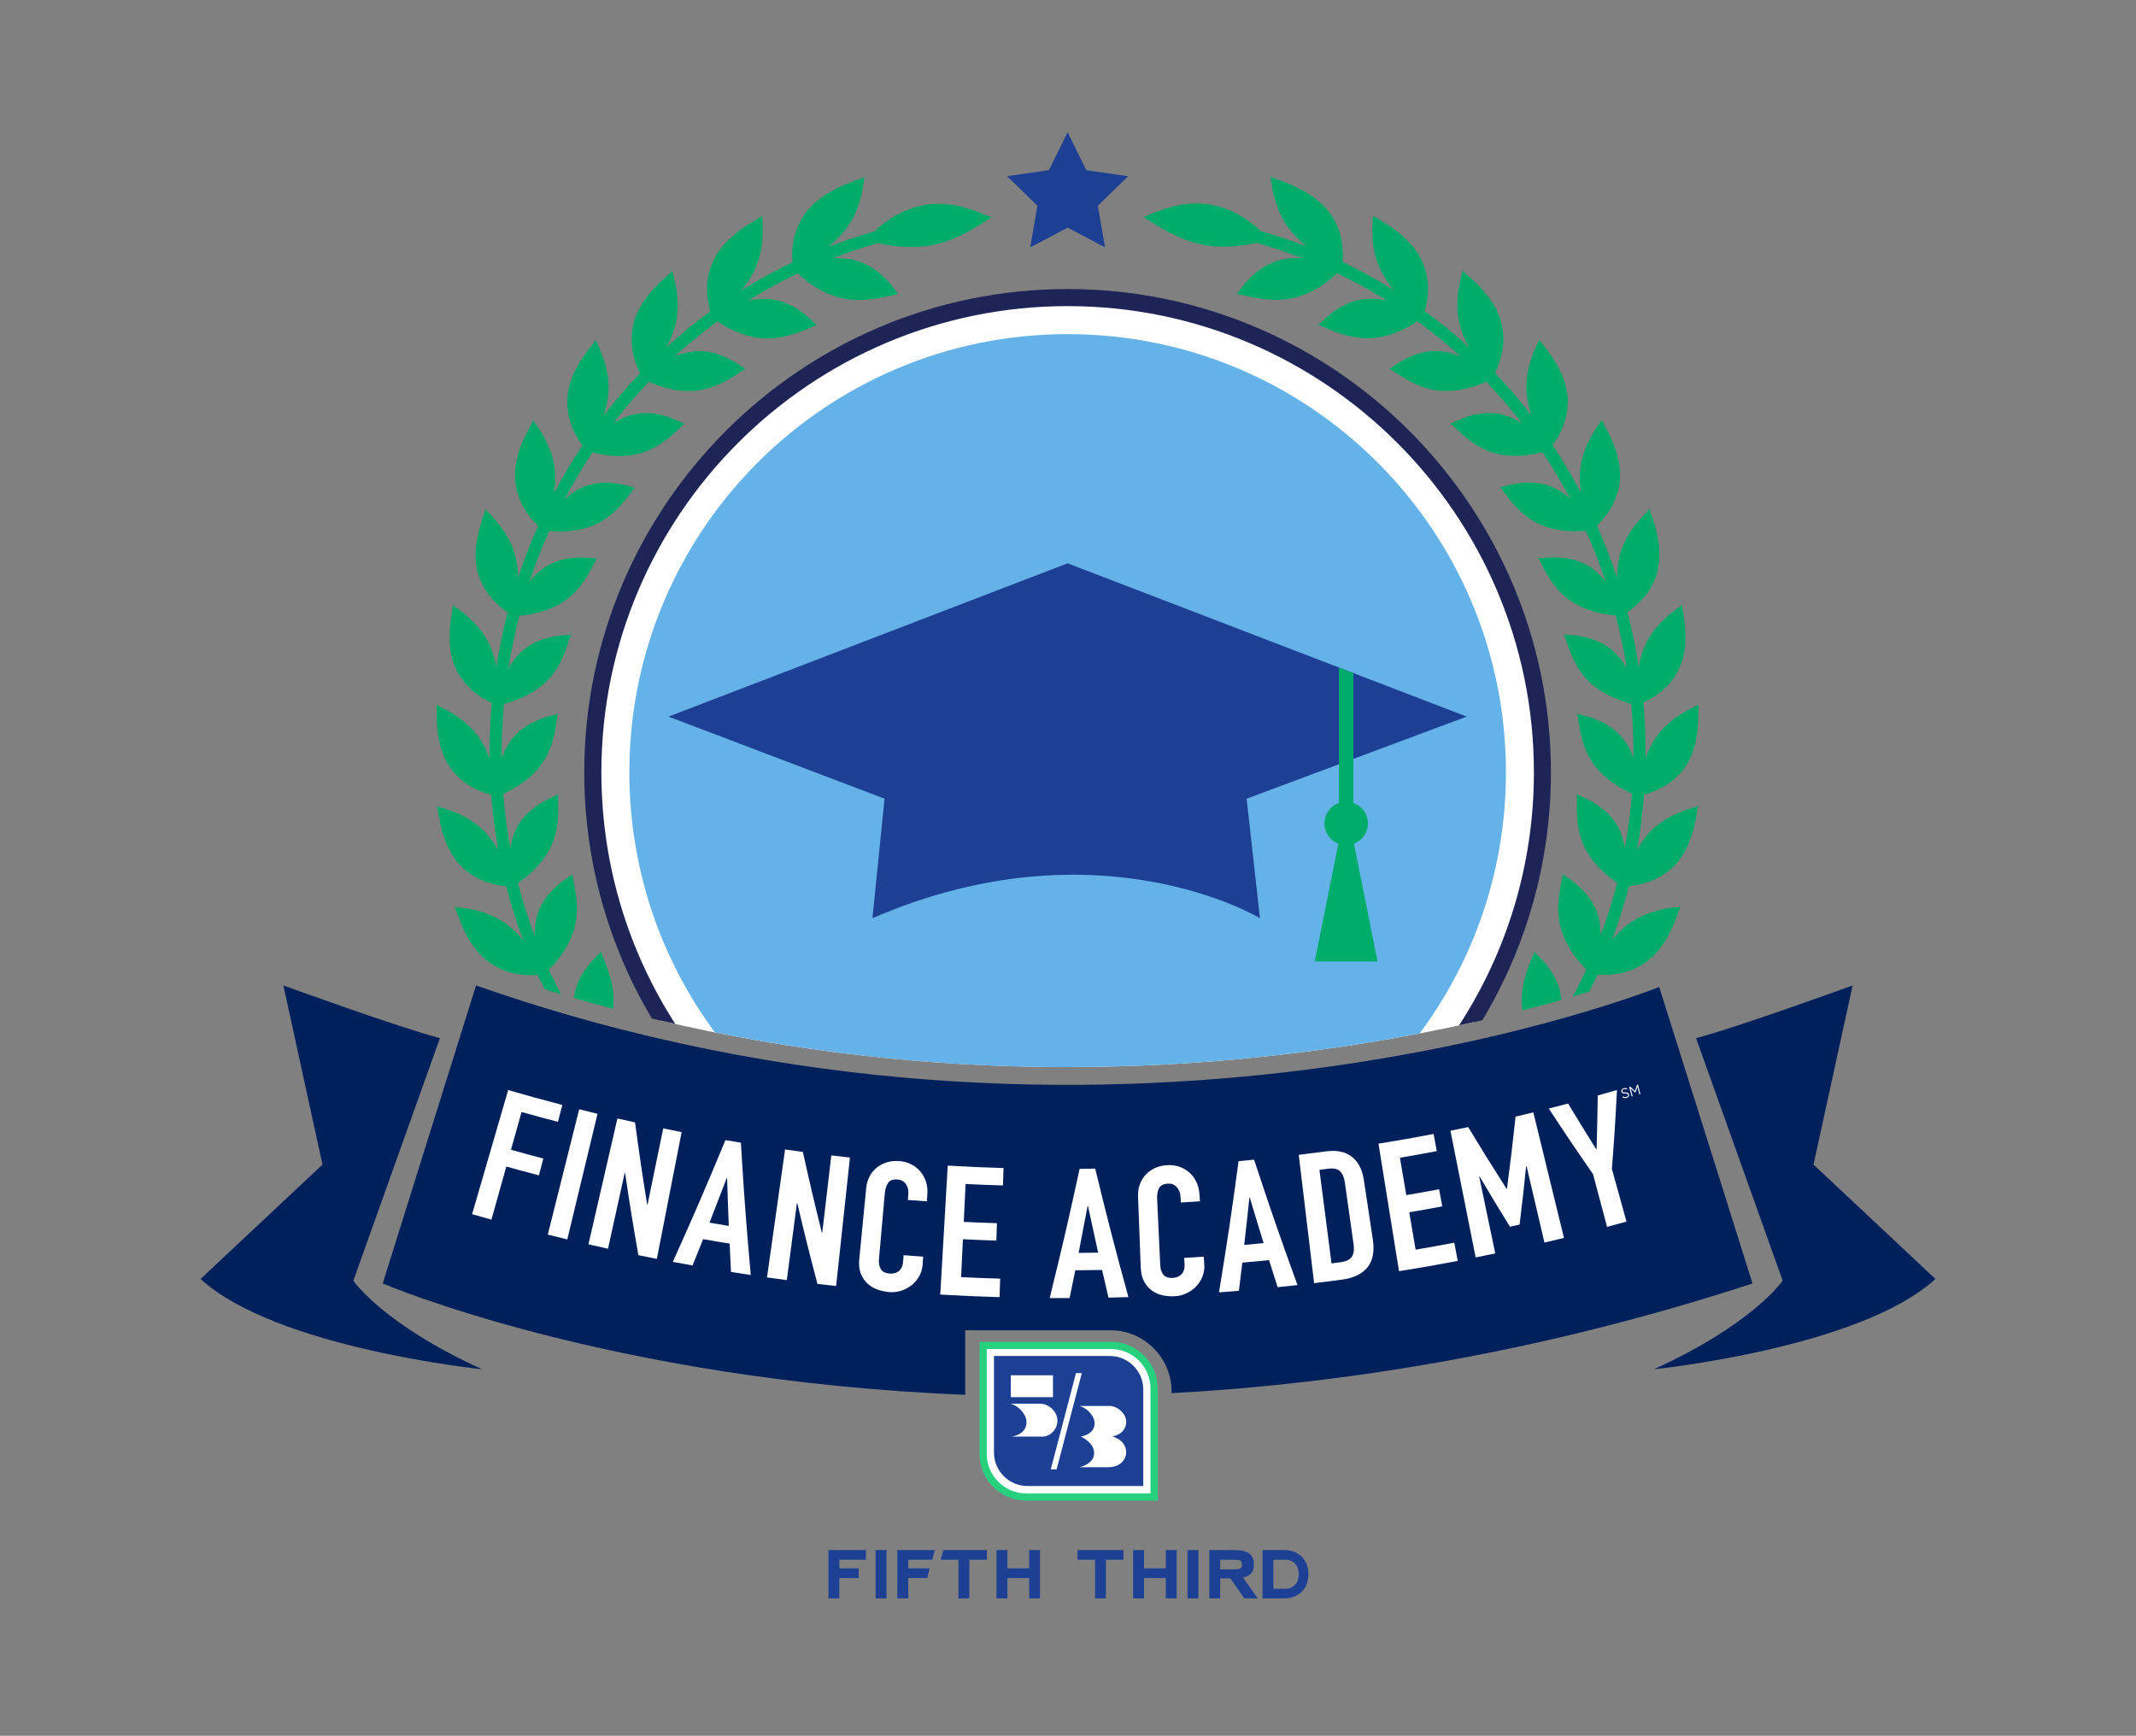 <?xml version="1.0" encoding="UTF-8"?>
<svg width="1970px" height="1601px" viewBox="0 0 1970 1601" version="1.1" xmlns="http://www.w3.org/2000/svg" xmlns:xlink="http://www.w3.org/1999/xlink">
    <rect x="0" y="0" width="1970" height="1601" fill="#808080" stroke="none"/>
    <title>Logo-Finance-Academy-full</title>
    <g id="Logo-Finance-Academy-full" stroke="none" stroke-width="1" fill="none" fill-rule="evenodd">
        <g id="Utility/Community/Finance-Academy/main-logo" transform="translate(185, 122)">
            <path d="M799.523,862.222 C950.244,862.222 1079.805,842.016 1174.201,820.813 C1215.913,753.561 1239.978,674.255 1239.978,589.312 C1239.978,346.32 1042.992,149.333 800,149.333 C557.008,149.333 360.022,346.32 360.022,589.312 C360.022,673.734 383.827,752.607 425.062,819.599 C546.515,847.913 671.87,862.222 799.566,862.222 L799.523,862.222 Z" id="Path" fill="#FFFFFF" fill-rule="nonzero"></path>
            <path d="M799.523,862.222 C925.225,862.222 1036.184,848.173 1124.336,831.22 C1174.287,763.967 1203.902,680.629 1203.902,590.396 C1203.902,367.133 1022.916,186.19 799.696,186.19 C576.477,186.19 395.447,367.176 395.447,590.396 C395.447,680.195 424.759,763.144 474.32,830.222 C580.336,851.469 689.084,862.266 799.566,862.266 L799.523,862.222 Z" id="Path" fill="#65B2E8" fill-rule="nonzero"></path>
            <path d="M437.767,822.417 C394.667,755.425 369.648,675.772 369.648,590.352 C369.648,353.257 562.558,160.347 799.696,160.347 C1036.835,160.347 1229.702,353.257 1229.702,590.352 C1229.702,676.336 1204.336,756.509 1160.672,823.762 C1168.043,822.157 1175.198,820.553 1182.179,818.992 C1222.287,752.087 1245.398,673.864 1245.398,590.352 C1245.398,344.585 1045.463,144.607 799.653,144.607 C553.843,144.607 353.864,344.542 353.864,590.352 C353.864,673.257 376.629,750.916 416.217,817.474 C423.371,819.165 430.569,820.813 437.724,822.417 L437.767,822.417 Z" id="Path" fill="#1F2456"></path>
            <g id="Group" transform="translate(431.523, 397.572)" fill-rule="nonzero">
                <path d="M0.043,141.398 L368.13,6.16188822e-14 L736.217,141.398 L533.247,217.106 L545.518,327.328 C545.518,327.328 396.314,237.138 188.141,327.328 L199.285,217.106 L0,141.398 L0.043,141.398 Z" id="Path" fill="#1D4094"></path>
                <polygon id="Path" fill="#00AC69" points="618.32 96.087 618.32 284.921 631.675 284.921 631.675 101.247"></polygon>
                <polygon id="Path" fill="#00AC69" points="618.32 256 596.033 367.22 653.962 367.22 631.675 256"></polygon>
                <path d="M645.03,239.913 C645.03,250.97 636.054,259.946 624.997,259.946 C613.94,259.946 604.965,250.97 604.965,239.913 C604.965,228.856 613.94,219.881 624.997,219.881 C636.054,219.881 645.03,228.813 645.03,239.913 Z" id="Path" fill="#00AC69"></path>
            </g>
            <g id="Group" transform="translate(215.167, 0)" fill-rule="nonzero">
                <polygon id="Path" fill="#1D4094" points="584.486 0 601.743 34.949 640.291 40.542 612.367 67.729 618.957 106.146 584.486 87.978 550.014 106.146 556.605 67.729 528.681 40.542 567.228 34.949"></polygon>
                <g transform="translate(0, 38.757)" fill="#00AC69" id="Path">
                    <path d="M429.039,111.14 C429.039,111.14 428.779,110.836 428.475,110.836 C428.865,111.356 429.039,111.443 429.039,111.14 Z"></path>
                    <path d="M220.171,88.462 C219.955,88.245 219.868,88.506 220.041,89.156 C220.258,88.852 220.302,88.592 220.171,88.462 Z"></path>
                    <path d="M149.451,152.029 C149.19,151.855 149.19,152.115 149.451,152.722 C149.624,152.419 149.667,152.115 149.451,152.029 Z"></path>
                    <path d="M397.732,1.915 C397.602,1.655 397.429,1.915 397.342,2.522 C397.689,2.305 397.819,2.088 397.732,1.915 Z"></path>
                    <path d="M514.676,39.595 C515.109,39.595 515.413,39.595 515.499,39.378 C515.629,39.075 515.369,39.205 514.676,39.595 Z"></path>
                    <path d="M303.12,37.687 C302.903,37.427 302.816,37.687 302.86,38.337 C303.12,38.077 303.293,37.861 303.12,37.687 Z"></path>
                    <path d="M154.394,717.015 C151.445,720.18 131.846,735.79 129.245,759.768 C141.212,763.237 153.223,766.533 165.277,769.741 C165.407,768.701 165.581,767.66 165.667,766.576 C167.315,742.381 154.437,720.961 154.394,717.058 L154.394,717.015 Z"></path>
                    <path d="M2.025,488.852 C1.722,488.939 1.895,489.113 2.459,489.416 C2.372,489.069 2.199,488.852 2.025,488.852 Z"></path>
                    <path d="M47.554,309.08 C47.554,308.69 47.554,308.43 47.337,308.386 C47.033,308.386 47.12,308.603 47.554,309.08 Z"></path>
                    <path d="M17.288,396.711 C16.984,396.711 17.115,396.928 17.592,397.362 C17.592,396.972 17.461,396.711 17.288,396.711 Z"></path>
                    <path d="M91.608,226.088 C91.304,226.001 91.391,226.262 91.694,226.825 C91.825,226.478 91.825,226.218 91.608,226.088 Z"></path>
                    <path d="M154.61,716.451 C154.61,716.451 154.35,716.711 154.35,717.015 C154.784,716.538 154.871,716.365 154.61,716.451 Z"></path>
                    <path d="M18.589,675.302 C18.329,675.476 18.545,675.562 19.196,675.693 C18.979,675.389 18.806,675.216 18.589,675.302 Z"></path>
                    <path d="M128.377,645.167 C128.377,645.167 128.074,645.384 128.031,645.687 C128.551,645.34 128.681,645.123 128.377,645.167 Z"></path>
                    <path d="M115.413,571.497 C115.413,571.497 115.066,571.671 114.979,571.974 C115.543,571.671 115.716,571.541 115.413,571.497 Z"></path>
                    <path d="M2.285,582.468 C1.982,582.598 2.155,582.728 2.806,582.988 C2.676,582.598 2.502,582.381 2.285,582.468 Z"></path>
                    <path d="M115.239,497.308 C115.239,497.308 114.849,497.394 114.719,497.655 C115.326,497.481 115.499,497.351 115.239,497.308 Z"></path>
                    <path d="M14.773,546.825 C26.437,563.823 43.955,570.11 52.757,572.365 C54.101,589.449 56.269,606.446 59.348,623.4 C56.226,617.893 52.453,612.3 47.77,607.226 C31.38,589.449 7.098,584.375 2.762,582.988 C4.453,586.76 5.841,618.543 24.703,637.795 C39.185,652.668 57.57,655.964 66.676,656.744 C70.968,673.481 76.171,690.088 82.329,706.435 C78.253,701.449 73.483,696.549 67.976,692.3 C48.594,677.34 23.749,676.473 19.196,675.779 C21.537,679.291 28.518,710.641 50.719,726.684 C67.76,739.042 86.578,739.259 95.727,738.435 C97.808,742.901 99.933,747.324 102.144,751.747 C107.174,753.308 112.204,754.825 117.234,756.3 C113.288,748.842 109.559,741.297 106.003,733.665 C112.638,727.205 124.648,713.373 129.635,695.422 C135.879,672.354 127.25,649.503 127.944,645.73 C124.432,648.332 102.405,660.213 95.38,682.977 C93.429,689.394 92.778,696.029 92.909,702.359 C86.881,686.359 81.808,670.142 77.602,653.752 C85.321,648.636 99.629,637.275 107.738,620.625 C118.058,599.335 113.592,575.617 114.892,572.018 C110.99,573.926 87.272,581.817 76.345,602.804 C73.266,608.701 71.402,615.075 70.448,621.275 C67.413,604.755 65.288,588.104 63.987,571.411 C72.442,567.725 88.529,559.01 99.369,544.137 C113.201,525.058 112.724,501.037 114.676,497.698 C110.47,498.912 85.841,502.684 71.532,521.373 C67.499,526.663 64.594,532.56 62.556,538.457 C62.426,521.763 63.12,505.069 64.638,488.506 C73.613,486.294 90.827,480.484 104.009,467.736 C120.789,451.302 124.258,427.541 126.686,424.636 C122.394,425.156 97.505,424.636 80.334,440.636 C75.521,445.145 71.662,450.435 68.713,455.898 C71.315,439.465 74.741,423.205 78.947,407.118 C88.096,406.424 106.047,403.649 121.05,393.243 C140.258,379.888 147.586,356.993 150.491,354.522 C146.155,354.262 121.7,349.579 102.231,362.5 C96.724,366.142 92.085,370.739 88.269,375.595 C93.516,359.812 99.586,344.332 106.35,329.113 C115.456,330.023 133.624,330.283 150.101,322.522 C171.218,312.506 182.231,291.129 185.526,289.134 C181.321,288.137 158.036,279.378 136.659,288.874 C130.676,291.562 125.299,295.335 120.789,299.497 C128.551,284.755 137.093,270.403 146.329,256.484 C155.174,258.955 172.995,262.251 190.6,257.351 C213.104,251.02 227.76,231.682 231.358,230.251 C227.326,228.603 205.819,215.985 183.055,221.752 C176.638,223.443 170.741,226.218 165.537,229.6 C175.727,216.332 186.654,203.541 198.231,191.356 C206.556,195.259 223.64,201.546 241.982,199.638 C265.396,197.21 283.564,180.516 287.423,179.736 C283.694,177.438 264.529,161.351 240.854,163.216 C234.22,163.736 227.803,165.557 222.036,168.029 C234.567,156.581 247.749,145.785 261.581,135.682 C269.169,140.972 284.995,150.077 303.77,151.335 C327.662,152.852 349.212,139.497 353.245,139.367 C349.993,136.462 333.732,117.297 309.581,115.085 C302.816,114.478 296.009,115.172 289.765,116.603 C304.464,107.454 319.814,98.999 335.77,91.411 C342.405,97.915 356.627,109.622 375.402,114.088 C399.337,119.725 424.096,110.316 428.302,110.879 C425.57,107.454 412.779,85.687 388.583,79.356 C381.732,77.579 374.708,77.102 368.074,77.449 C381.602,72.245 395.434,67.562 409.7,63.487 C421.06,66.001 439.532,69.037 459.087,65.481 C485.624,60.495 509.342,42.457 514.502,39.682 C509.993,39.118 483.109,22.771 451.976,28.451 C430.643,32.354 414.73,44.451 406.535,52.603 C391.922,56.766 377.743,61.579 363.911,66.912 C369.158,62.619 374.318,57.763 378.871,52.039 C394.914,32.137 396.345,7.161 397.169,2.565 C393.18,4.993 359.272,13.015 342.751,35.736 C329.873,53.167 329.917,72.029 330.827,81.134 C314.48,88.896 298.784,97.524 283.738,106.934 C287.9,101.861 291.89,96.18 295.098,89.893 C306.415,67.693 302.816,43.02 302.686,38.337 C299.478,41.416 269.039,54.901 257.592,79.964 C248.703,99.216 252.345,117.6 254.903,126.403 C240.724,136.766 227.239,147.823 214.448,159.53 C217.526,153.893 220.345,147.649 222.253,140.928 C228.974,117.297 220.865,93.709 219.868,89.156 C217.396,92.668 190.686,110.966 184.182,137.416 C179.066,157.752 185.96,175.226 190.079,183.422 C178.199,195.909 167.012,209.004 156.562,222.576 C158.556,216.549 160.204,210.001 160.854,203.064 C163.239,178.782 151.012,157.058 149.234,152.766 C147.499,156.625 124.822,178.999 123.131,205.969 C121.7,226.739 131.456,242.739 136.963,250.066 C127.467,264.289 118.751,278.988 110.816,294.077 C111.77,287.833 112.247,281.069 111.684,274.218 C109.863,250.023 94.079,230.728 91.564,226.825 C90.567,230.858 72.182,256.571 75.044,283.367 C77.169,303.964 89.44,318.012 96.074,324.3 C89.136,339.866 82.936,355.736 77.602,371.866 C77.516,365.579 76.865,358.901 75.174,352.224 C69.364,328.766 50.545,312.462 47.467,309.08 C47.163,313.199 33.288,341.557 40.529,367.4 C46.036,387.302 60.475,399.053 68.02,404.126 C63.684,420.603 60.215,437.253 57.57,454.077 C56.442,447.877 54.708,441.416 51.933,435.129 C42.35,413.058 21.147,400.18 17.548,397.405 C17.938,401.524 8.833,431.747 20.193,455.985 C28.865,474.674 45.039,483.823 53.364,487.508 C51.803,504.506 51.109,521.59 51.283,538.674 C49.158,532.733 46.383,526.619 42.61,520.896 C29.472,500.69 6.448,491.627 2.415,489.459 C3.413,493.492 -0.577,524.842 14.73,546.869 L14.773,546.825 Z"></path>
                    <path d="M127.337,424.245 C127.337,424.245 126.947,424.289 126.773,424.549 C127.423,424.506 127.597,424.375 127.337,424.245 Z"></path>
                    <path d="M288.204,179.736 C288.204,179.736 287.9,179.519 287.597,179.606 C288.117,179.953 288.334,180.039 288.204,179.736 Z"></path>
                    <path d="M232.096,230.164 C232.096,230.164 231.749,230.034 231.489,230.164 C232.052,230.381 232.269,230.424 232.096,230.164 Z"></path>
                    <path d="M353.982,139.497 C353.982,139.497 353.722,139.237 353.418,139.281 C353.895,139.714 354.068,139.801 353.982,139.497 Z"></path>
                    <path d="M151.185,354.175 C151.185,354.175 150.795,354.175 150.621,354.392 C151.228,354.392 151.445,354.392 151.185,354.175 Z"></path>
                    <path d="M186.264,288.874 C186.264,288.874 185.873,288.831 185.657,289.004 C186.264,289.134 186.48,289.091 186.264,288.874 Z"></path>
                </g>
                <g transform="translate(651.7, 38.754)" fill="#00AC69" id="Path">
                    <path d="M469.935,308.39 C469.718,308.433 469.675,308.693 469.718,309.083 C470.152,308.607 470.238,308.39 469.935,308.39 Z"></path>
                    <path d="M514.986,582.471 C514.986,582.471 514.596,582.601 514.509,582.991 C515.116,582.775 515.333,582.601 514.986,582.471 Z"></path>
                    <path d="M425.664,226.092 C425.664,226.092 425.49,226.438 425.577,226.829 C425.881,226.265 425.967,226.005 425.664,226.092 Z"></path>
                    <path d="M499.984,396.715 C499.984,396.715 499.723,396.975 499.68,397.365 C500.2,396.932 500.331,396.715 499.984,396.715 Z"></path>
                    <path d="M515.247,488.856 C515.247,488.856 514.9,489.073 514.813,489.42 C515.377,489.116 515.55,488.943 515.247,488.856 Z"></path>
                    <path d="M367.821,152.032 C367.821,152.032 367.691,152.379 367.821,152.726 C368.081,152.162 368.081,151.859 367.821,152.032 Z"></path>
                    <path d="M388.027,759.815 C385.469,735.837 365.826,720.227 362.878,717.018 C362.835,720.921 349.957,742.341 351.604,766.536 C351.734,768.14 351.951,769.745 352.168,771.306 C365.089,768.01 377.1,764.758 388.114,761.636 C388.114,761.029 388.114,760.422 388.027,759.772 L388.027,759.815 Z"></path>
                    <path d="M362.878,717.018 C362.878,716.715 362.835,716.498 362.618,716.455 C362.314,716.368 362.444,716.585 362.878,717.018 Z"></path>
                    <path d="M1.772,39.382 C1.772,39.382 2.163,39.598 2.596,39.598 C1.902,39.208 1.642,39.078 1.772,39.382 Z"></path>
                    <path d="M214.152,37.691 C214.152,37.691 214.152,38.081 214.412,38.341 C214.412,37.691 214.368,37.43 214.152,37.691 Z"></path>
                    <path d="M119.539,1.918 C119.539,1.918 119.626,2.308 119.929,2.525 C119.799,1.875 119.669,1.658 119.539,1.918 Z"></path>
                    <path d="M297.1,88.466 C297.1,88.466 297.013,88.856 297.23,89.159 C297.404,88.552 297.317,88.292 297.1,88.466 Z"></path>
                    <path d="M401.859,571.501 C401.555,571.501 401.729,571.674 402.293,571.978 C402.206,571.718 402.032,571.457 401.859,571.501 Z"></path>
                    <path d="M163.29,139.501 C163.203,139.761 163.42,139.718 163.854,139.241 C163.55,139.241 163.333,139.284 163.29,139.501 Z"></path>
                    <path d="M229.675,179.609 C229.371,179.522 229.154,179.566 229.068,179.739 C228.981,180.043 229.198,179.956 229.675,179.609 Z"></path>
                    <path d="M107.355,63.36 C121.62,67.436 135.496,72.119 148.981,77.322 C142.347,76.975 135.322,77.495 128.471,79.23 C104.276,85.604 91.485,107.327 88.753,110.753 C92.959,110.189 117.761,119.555 141.653,113.962 C160.428,109.495 174.65,97.788 181.284,91.284 C197.241,98.915 212.591,107.327 227.29,116.476 C221.046,115.046 214.282,114.352 207.474,114.959 C183.322,117.17 167.062,136.336 163.81,139.241 C167.886,139.371 189.393,152.726 213.284,151.208 C232.016,149.951 247.843,140.845 255.431,135.555 C269.306,145.658 282.488,156.455 294.976,167.902 C289.209,165.43 282.791,163.609 276.157,163.089 C252.482,161.224 233.317,177.311 229.588,179.609 C233.447,180.39 251.615,197.083 275.03,199.555 C293.415,201.42 310.455,195.176 318.824,191.273 C330.444,203.457 341.371,216.249 351.561,229.517 C346.314,226.178 340.461,223.36 334.043,221.669 C311.279,215.859 289.772,228.476 285.74,230.124 C289.339,231.512 303.994,250.894 326.499,257.224 C344.146,262.124 361.924,258.829 370.77,256.357 C380.005,270.276 388.547,284.628 396.309,299.327 C391.756,295.165 386.423,291.392 380.439,288.704 C359.062,279.251 335.778,287.967 331.572,288.964 C334.824,290.915 345.837,312.336 366.997,322.352 C383.518,330.07 401.642,329.853 410.748,328.943 C417.555,344.162 423.583,359.642 428.829,375.425 C425.013,370.569 420.417,365.972 414.91,362.33 C395.398,349.452 370.986,354.135 366.65,354.352 C369.555,356.823 376.84,379.718 396.092,393.073 C411.138,403.479 429.046,406.298 438.238,406.948 C442.444,423.035 445.87,439.295 448.471,455.728 C445.523,450.308 441.664,444.975 436.851,440.466 C419.68,424.509 394.791,424.986 390.499,424.466 C392.927,427.371 396.396,451.132 413.219,467.566 C426.358,480.314 443.615,486.167 452.547,488.379 C454.065,504.943 454.759,521.636 454.629,538.33 C452.591,532.476 449.686,526.536 445.653,521.246 C431.344,502.558 406.672,498.785 402.509,497.571 C404.461,500.91 403.984,524.932 417.816,544.01 C428.656,558.883 444.699,567.598 453.198,571.284 C451.94,587.934 449.772,604.585 446.737,621.149 C445.783,614.948 443.919,608.617 440.84,602.677 C429.913,581.691 406.195,573.799 402.293,571.848 C403.637,575.447 399.127,599.165 409.447,620.455 C417.555,637.105 431.908,648.466 439.583,653.582 C435.377,669.972 430.26,686.189 424.276,702.189 C424.406,695.859 423.756,689.181 421.805,682.807 C414.737,660.043 392.71,648.162 389.241,645.56 C389.935,649.376 381.306,672.184 387.55,695.251 C392.493,713.203 404.547,727.035 411.181,733.495 C407.279,741.907 403.116,750.233 398.694,758.471 C404.027,756.91 409.057,755.436 413.826,753.962 C416.471,748.758 419.073,743.512 421.501,738.222 C430.65,739.002 449.469,738.829 466.509,726.471 C488.71,710.428 495.691,679.035 498.032,675.566 C493.48,676.26 468.634,677.127 449.252,692.086 C443.745,696.336 438.976,701.279 434.9,706.222 C441.057,689.875 446.26,673.268 450.553,656.531 C459.658,655.794 478.087,652.498 492.526,637.625 C511.387,618.373 512.775,586.634 514.466,582.818 C510.13,584.249 485.805,589.279 469.415,607.056 C464.732,612.13 460.959,617.723 457.837,623.23 C460.916,606.276 463.127,589.279 464.428,572.195 C473.274,569.896 490.748,563.609 502.412,546.612 C517.675,524.585 513.686,493.279 514.726,489.203 C510.694,491.371 487.626,500.433 474.531,520.639 C470.802,526.406 468.027,532.476 465.859,538.417 C466.032,521.333 465.295,504.249 463.734,487.251 C472.06,483.566 488.233,474.417 496.905,455.728 C508.265,431.49 499.203,401.268 499.593,397.149 C495.994,399.924 474.748,412.802 465.165,434.915 C462.39,441.203 460.699,447.663 459.572,453.864 C456.927,437.04 453.415,420.39 449.122,403.913 C456.667,398.84 471.106,387.089 476.612,367.186 C483.854,341.344 469.935,312.986 469.631,308.867 C466.509,312.249 447.734,328.552 441.881,352.01 C440.233,358.688 439.583,365.322 439.496,371.653 C434.119,355.522 427.962,339.653 421.024,324.043 C427.615,317.756 439.886,303.707 442.054,283.111 C444.916,256.314 426.488,230.601 425.49,226.569 C422.976,230.428 407.192,249.723 405.415,273.918 C404.851,280.769 405.328,287.533 406.282,293.777 C398.303,278.688 389.588,263.989 380.135,249.766 C385.599,242.438 395.355,226.438 393.924,205.712 C392.233,178.699 369.555,156.368 367.821,152.466 C366.043,156.758 353.772,178.482 356.157,202.764 C356.807,209.701 358.412,216.249 360.45,222.276 C350.043,208.704 338.856,195.609 326.976,183.121 C331.095,174.926 337.946,157.452 332.873,137.116 C326.412,110.709 299.702,92.411 297.23,88.856 C296.233,93.409 288.125,116.997 294.845,140.628 C296.753,147.349 299.572,153.593 302.65,159.23 C289.859,147.522 276.331,136.466 262.195,126.102 C264.797,117.3 268.439,98.872 259.507,79.663 C248.06,54.601 217.62,41.116 214.412,38.037 C214.282,42.677 210.683,67.392 222.043,89.593 C225.252,95.924 229.241,101.56 233.404,106.634 C218.358,97.224 202.661,88.596 186.314,80.834 C187.225,71.728 187.268,52.867 174.39,35.436 C157.87,12.715 123.962,4.693 119.973,2.265 C120.797,6.861 122.184,31.794 138.228,51.739 C142.78,57.42 147.984,62.319 153.23,66.569 C139.442,61.235 125.219,56.422 110.607,52.26 C102.412,44.108 86.455,32.01 65.165,28.108 C34.032,22.384 7.149,38.731 2.639,39.338 C7.756,42.113 31.518,60.151 58.054,65.138 C77.566,68.693 96.038,65.658 107.398,63.143 L107.355,63.36 Z"></path>
                    <path d="M88.233,111.143 C88.233,111.447 88.406,111.317 88.797,110.796 C88.493,110.796 88.233,110.97 88.233,111.143 Z"></path>
                    <path d="M285.133,230.167 C284.959,230.428 285.176,230.384 285.783,230.167 C285.523,230.037 285.263,230.037 285.133,230.167 Z"></path>
                    <path d="M366.087,354.178 C365.826,354.395 366.087,354.438 366.694,354.352 C366.477,354.135 366.26,354.048 366.087,354.178 Z"></path>
                    <path d="M388.894,645.17 C388.591,645.17 388.721,645.344 389.241,645.691 C389.241,645.387 389.068,645.17 388.894,645.17 Z"></path>
                    <path d="M331.008,288.921 C331.008,288.921 331.008,289.181 331.658,289.008 C331.398,288.834 331.181,288.747 331.008,288.921 Z"></path>
                    <path d="M402.032,497.311 C401.729,497.398 401.946,497.528 402.509,497.701 C402.379,497.441 402.206,497.268 402.032,497.311 Z"></path>
                    <path d="M390.499,424.552 C390.325,424.336 390.108,424.162 389.935,424.249 C389.675,424.379 389.848,424.466 390.499,424.552 Z"></path>
                    <path d="M498.683,675.306 C498.683,675.306 498.293,675.349 498.076,675.696 C498.726,675.566 498.943,675.479 498.683,675.306 Z"></path>
                </g>
            </g>
            <g id="Utility/Community/Finance-Academy/Banner-only" transform="translate(0, 786.948)">
                <g id="Group" fill-rule="nonzero">
                    <g fill="#00205B" id="Path">
                        <path d="M220.748,48.564 L140.878,272.304 C140.878,272.304 167.978,312.325 259.599,353.995 C259.599,353.995 69.42,334.569 0,270.699 L112.434,165.203 L76.358,0 C76.358,0 183.241,38.851 220.748,48.607 L220.748,48.564 Z"></path>
                        <path d="M1379.252,48.564 L1459.122,272.304 C1459.122,272.304 1432.022,312.325 1340.401,353.995 C1340.401,353.995 1530.58,334.569 1600,270.699 L1487.566,165.203 L1523.642,0 C1523.642,0 1416.759,38.851 1379.252,48.607 L1379.252,48.564 Z"></path>
                        <path d="M705.171,330.493 L705.171,318.005 L839.024,318.005 C870.157,318.005 895.523,343.328 895.523,374.504 L895.523,376.065 C1056.737,367.263 1237.767,338.125 1431.328,274.862 L1345.257,1.388 C1345.257,1.388 839.935,205.485 254.049,0 L167.978,274.862 C167.978,274.862 376.455,364.444 705.171,377.539 L705.171,330.537 L705.171,330.493 Z"></path>
                    </g>
                    <g transform="translate(250.406, 91.49)" fill="#FFFFFF">
                        <g transform="translate(0, 4.943)">
                            <path d="M33.171,0 C53.117,5.81 63.133,8.542 83.209,13.789 C81.604,19.989 80.78,23.111 79.176,29.355 C65.734,25.843 59.014,24.022 45.615,20.293 C41.713,34.211 39.762,41.192 35.859,55.111 C47.783,58.45 53.724,60.054 65.691,63.22 C64.043,69.42 63.263,72.542 61.615,78.743 C49.561,75.577 43.577,73.93 31.566,70.591 C26.06,90.19 23.328,99.989 17.821,119.588 C10.667,117.593 7.111,116.553 0,114.515 C13.312,68.726 19.946,45.875 33.257,0.087 L33.171,0 Z" id="Path"></path>
                            <path d="M98.818,17.778 C105.583,19.469 108.921,20.293 115.686,21.94 C104.542,68.293 98.949,91.447 87.805,137.799 C80.607,136.065 77.008,135.198 69.81,133.377 C81.388,87.154 87.198,64.043 98.775,17.778 L98.818,17.778 Z" id="Path"></path>
                            <path d="M134.027,26.233 C140.531,27.707 143.783,28.444 150.287,29.875 C154.363,60.184 156.575,75.317 161.474,105.669 C161.604,105.669 161.691,105.669 161.821,105.756 C167.588,77.615 170.493,63.566 176.26,35.425 C183.068,36.813 186.45,37.507 193.257,38.808 C184.108,85.593 179.556,108.965 170.407,155.751 C163.599,154.407 160.173,153.756 153.366,152.325 C148.033,121.973 145.604,106.797 141.095,76.488 C140.965,76.488 140.878,76.444 140.748,76.401 C134.591,104.369 131.512,118.374 125.355,146.385 C118.114,144.78 114.515,144 107.317,142.309 C117.984,95.87 123.317,72.629 134.027,26.19 L134.027,26.233 Z" id="Path"></path>
                            <path d="M233.669,46.222 C239.35,47.22 242.211,47.696 247.892,48.607 C250.84,97.388 252.661,121.799 256.997,170.623 C249.713,169.539 246.07,168.976 238.786,167.805 C238.266,157.355 238.005,152.108 237.528,141.659 C227.729,140.098 222.829,139.274 213.073,137.539 C209.214,147.252 207.263,152.108 203.317,161.821 C196.033,160.52 192.434,159.87 185.149,158.526 C205.225,113.778 214.938,91.317 233.669,46.179 L233.669,46.222 Z M235.187,81.301 C235.187,81.301 234.97,81.301 234.84,81.257 C228.553,97.734 225.388,105.93 218.97,122.363 C226.081,123.577 229.637,124.184 236.748,125.355 C236.054,107.751 235.707,98.949 235.187,81.344 L235.187,81.301 Z" id="Shape"></path>
                            <path d="M288.607,54.851 C295.198,55.762 298.493,56.238 305.084,57.106 C311.675,86.938 315.187,101.854 322.602,131.642 C322.732,131.642 322.818,131.642 322.949,131.642 C326.287,103.111 327.978,88.846 331.317,60.314 C338.168,61.138 341.637,61.485 348.488,62.266 C343.371,109.659 340.856,133.377 335.74,180.77 C328.846,180.033 325.42,179.642 318.526,178.862 C310.678,149.117 306.949,134.201 299.924,104.369 C299.794,104.369 299.707,104.369 299.577,104.325 C295.848,132.726 293.984,146.949 290.255,175.35 C282.97,174.396 279.285,173.875 272,172.878 C278.634,125.659 281.973,102.07 288.65,54.894 L288.607,54.851 Z" id="Path"></path>
                            <path d="M415.523,160.997 C415.263,164.683 414.309,168.152 412.575,171.36 C410.84,174.612 408.585,177.388 405.81,179.686 C402.992,181.984 399.783,183.762 396.141,185.019 C392.499,186.233 388.64,186.71 384.564,186.363 C381.095,186.06 377.583,185.322 374.07,184.108 C370.558,182.894 367.48,181.073 364.791,178.645 C362.146,176.217 360.022,173.138 358.547,169.409 C357.03,165.68 356.553,161.084 357.117,155.664 C359.675,129.561 360.932,116.466 363.491,90.363 C363.881,86.461 364.921,82.949 366.569,79.74 C368.26,76.531 370.428,73.843 373.16,71.631 C375.848,69.42 379.014,67.772 382.569,66.688 C386.125,65.604 389.984,65.257 394.146,65.561 C398.092,65.864 401.691,66.862 404.943,68.509 C408.195,70.157 411.014,72.325 413.312,75.014 C415.61,77.702 417.344,80.824 418.558,84.423 C419.729,88.022 420.206,91.881 419.902,96 C419.729,98.688 419.642,99.989 419.469,102.678 C412.444,102.201 408.932,101.94 401.908,101.42 C402.081,99.165 402.168,97.995 402.341,95.74 C402.602,92.401 401.864,89.453 400.087,86.851 C398.352,84.249 395.837,82.818 392.542,82.558 C388.249,82.211 385.257,83.252 383.61,85.767 C381.962,88.238 380.965,91.491 380.618,95.48 C378.493,119.762 377.409,131.902 375.241,156.184 C374.938,159.653 375.458,162.602 376.889,165.073 C378.32,167.545 381.051,168.976 385.214,169.322 C386.385,169.409 387.686,169.322 389.073,169.062 C390.461,168.802 391.762,168.238 392.976,167.458 C394.19,166.678 395.187,165.507 396.011,163.989 C396.835,162.472 397.355,160.564 397.528,158.222 C397.702,155.881 397.789,154.71 397.962,152.369 C405.16,152.932 408.759,153.192 416,153.669 C415.783,156.618 415.696,158.092 415.523,160.997 L415.523,160.997 Z" id="Path"></path>
                            <path d="M438.721,69.724 C459.274,70.894 469.55,71.371 490.103,71.978 C489.93,78.396 489.799,81.604 489.626,88.022 C475.837,87.631 468.943,87.328 455.154,86.678 C454.461,100.64 454.157,107.621 453.463,121.626 C465.691,122.233 471.805,122.45 484.033,122.84 C483.816,129.257 483.729,132.466 483.512,138.883 C471.154,138.493 464.997,138.233 452.683,137.626 C451.989,151.588 451.686,158.612 450.992,172.575 C465.388,173.268 472.629,173.572 487.024,173.962 C486.808,180.77 486.721,184.195 486.504,191.046 C464.607,190.396 453.637,189.919 431.783,188.661 C434.515,141.051 435.902,117.29 438.678,69.68 L438.721,69.724 Z" id="Path"></path>
                            <path d="M560.304,72.715 C566.07,72.672 568.932,72.629 574.699,72.542 C586.233,120.022 592.347,143.74 605.312,191.003 C597.984,191.22 594.298,191.35 586.927,191.48 C584.542,181.29 583.371,176.173 581.03,165.984 C571.144,166.157 566.201,166.244 556.314,166.287 C554.233,176.564 553.192,181.68 551.068,191.913 C543.696,191.913 540.054,191.913 532.683,191.913 C544.434,144.304 549.94,120.455 560.304,72.715 L560.304,72.715 Z M568.022,106.97 C568.022,106.97 567.805,106.97 567.675,106.97 C564.423,124.271 562.775,132.943 559.393,150.244 C566.591,150.201 570.19,150.157 577.388,150.027 C573.572,132.813 571.707,124.228 568.022,106.97 L568.022,106.97 Z" id="Shape"></path>
                            <path d="M675.295,160.911 C675.556,164.596 675.035,168.152 673.778,171.577 C672.52,175.003 670.656,178.081 668.184,180.726 C665.713,183.415 662.764,185.583 659.295,187.317 C655.827,189.008 652.098,190.005 647.978,190.222 C644.509,190.396 640.954,190.136 637.312,189.442 C633.669,188.705 630.374,187.317 627.382,185.279 C624.434,183.241 621.919,180.466 619.967,176.954 C617.973,173.442 616.889,168.976 616.672,163.512 C615.675,137.279 615.198,124.184 614.201,97.951 C614.07,94.049 614.591,90.407 615.848,87.024 C617.062,83.642 618.883,80.65 621.268,78.092 C623.653,75.534 626.515,73.496 629.897,71.935 C633.279,70.374 637.051,69.507 641.214,69.29 C645.16,69.073 648.846,69.593 652.314,70.764 C655.783,71.978 658.818,73.713 661.463,76.054 C664.108,78.396 666.276,81.301 667.924,84.683 C669.572,88.108 670.569,91.881 670.829,95.957 C671.003,98.645 671.089,99.946 671.263,102.634 C664.238,103.111 660.726,103.328 653.702,103.762 C653.572,101.507 653.485,100.336 653.355,98.081 C653.138,94.743 652.011,91.881 649.93,89.583 C647.848,87.241 645.16,86.157 641.864,86.331 C637.528,86.547 634.753,88.022 633.453,90.71 C632.152,93.398 631.588,96.737 631.805,100.77 C632.932,125.095 633.539,137.279 634.667,161.648 C634.84,165.117 635.751,167.978 637.485,170.233 C639.22,172.488 642.125,173.528 646.331,173.312 C647.501,173.268 648.802,172.965 650.146,172.531 C651.491,172.054 652.705,171.36 653.789,170.407 C654.873,169.453 655.696,168.195 656.347,166.591 C656.954,164.986 657.214,163.035 657.084,160.694 C656.954,158.352 656.867,157.182 656.737,154.84 C663.935,154.407 667.577,154.19 674.775,153.713 C674.992,156.661 675.079,158.136 675.295,161.041 L675.295,160.911 Z" id="Path"></path>
                            <path d="M706.862,65.604 C712.585,65.084 715.447,64.824 721.214,64.26 C736.52,110.656 744.542,133.81 761.236,179.902 C753.908,180.726 750.266,181.117 742.938,181.854 C739.729,171.881 738.168,166.894 735.003,156.921 C725.16,157.919 720.217,158.352 710.374,159.22 C709.117,169.626 708.509,174.786 707.209,185.192 C699.881,185.799 696.195,186.103 688.867,186.623 C696.759,138.233 700.401,114.038 706.905,65.604 L706.862,65.604 Z M717.268,99.079 C717.268,99.079 717.051,99.079 716.921,99.079 C715.1,116.596 714.103,125.355 712.108,142.873 C719.263,142.222 722.862,141.919 730.016,141.225 C724.813,124.358 722.255,115.946 717.225,99.079 L717.268,99.079 Z" id="Shape"></path>
                            <path d="M762.363,59.794 C772.509,58.58 777.583,57.93 787.772,56.585 C797.528,55.285 805.333,56.889 811.274,61.485 C817.214,66.081 820.943,73.149 822.417,82.775 C825.756,104.802 827.404,115.859 830.743,137.886 C832.39,148.9 830.743,157.485 825.799,163.599 C820.813,169.669 812.878,173.485 801.995,174.959 C791.848,176.304 786.732,176.954 776.585,178.168 C770.905,130.818 768.087,107.187 762.407,59.837 L762.363,59.794 Z M792.715,159.913 C796.054,159.48 797.702,159.263 801.041,158.829 C806.114,158.136 809.583,156.444 811.36,153.799 C813.138,151.154 813.702,147.252 812.965,142.179 C809.756,119.458 808.152,108.054 804.943,85.333 C804.293,80.694 802.818,77.225 800.52,74.97 C798.222,72.715 794.58,71.935 789.463,72.585 C786.298,73.019 784.694,73.236 781.485,73.626 C785.951,108.141 788.163,125.398 792.629,159.957 L792.715,159.913 Z" id="Shape"></path>
                            <path d="M835.946,49.474 C856.325,46.179 866.472,44.401 886.764,40.542 C887.978,46.873 888.585,49.995 889.756,56.325 C876.141,58.927 869.333,60.141 855.718,62.482 C858.06,76.271 859.23,83.165 861.615,96.954 C873.713,94.873 879.783,93.789 891.837,91.534 C893.008,97.864 893.615,101.03 894.786,107.317 C882.602,109.615 876.488,110.699 864.304,112.78 C866.645,126.569 867.816,133.463 870.201,147.252 C884.466,144.824 891.621,143.523 905.843,140.835 C907.1,147.556 907.751,150.894 909.051,157.615 C887.415,161.734 876.618,163.642 854.894,167.111 C847.306,120.065 843.534,96.52 835.946,49.474 L835.946,49.474 Z" id="Path"></path>
                            <path d="M902.331,37.55 C908.878,36.249 912.13,35.599 918.678,34.211 C932.553,57.106 939.621,68.509 954.103,91.144 C954.233,91.144 954.32,91.1 954.45,91.057 C957.919,64.434 959.523,51.122 962.385,24.542 C968.932,23.024 972.228,22.201 978.775,20.64 C990.049,66.949 995.729,90.103 1007.003,136.412 C999.805,138.146 996.206,139.014 989.008,140.705 C982.417,112.477 979.122,98.341 972.488,70.114 C972.358,70.114 972.271,70.157 972.141,70.201 C969.93,91.751 968.715,102.547 966.114,124.098 C962.558,124.878 960.78,125.312 957.182,126.092 C945.821,107.621 940.184,98.341 929.171,79.696 C929.041,79.696 928.954,79.696 928.824,79.783 C934.764,108.141 937.713,122.363 943.653,150.721 C936.412,152.238 932.813,152.976 925.572,154.407 C916.249,107.664 911.61,84.293 902.287,37.55 L902.331,37.55 Z" id="Path"></path>
                            <path d="M1033.799,77.572 C1017.149,53.55 1008.997,41.453 992.997,17.084 C1000.152,15.263 1003.707,14.352 1010.818,12.488 C1021.051,29.398 1026.211,37.81 1036.748,54.591 C1036.878,54.591 1036.965,54.547 1037.095,54.504 C1037.659,34.732 1037.875,24.846 1038.179,5.073 C1045.29,3.079 1048.846,2.081 1055.913,0 C1054.396,29.095 1053.485,43.664 1051.23,72.802 C1056.607,92.228 1059.295,101.94 1064.672,121.366 C1057.518,123.36 1053.962,124.314 1046.764,126.222 C1041.561,106.753 1039.003,96.997 1033.799,77.528 L1033.799,77.572 Z" id="Path"></path>
                        </g>
                        <g transform="translate(1059.872, 0)" id="Path">
                            <path d="M1.114,11.707 L1.504,10.84 C2.588,11.447 3.542,11.621 4.713,11.317 C5.884,11.014 6.447,10.19 6.231,9.322 L6.231,9.322 C6.014,8.499 5.493,8.152 3.586,8.195 C1.504,8.282 0.464,7.848 0.073,6.417 L0.073,6.417 C-0.274,5.03 0.637,3.686 2.241,3.295 C3.499,2.992 4.453,3.122 5.493,3.599 L5.146,4.509 C4.193,4.033 3.325,3.946 2.458,4.206 C1.374,4.509 0.81,5.29 1.027,6.07 L1.027,6.07 C1.244,6.938 1.808,7.285 3.759,7.198 C5.754,7.154 6.838,7.631 7.141,8.976 L7.141,8.976 C7.531,10.493 6.577,11.794 4.886,12.228 C3.542,12.575 2.328,12.401 1.071,11.707 L1.114,11.707 Z"></path>
                            <path d="M7.315,2.125 L8.268,1.864 L12.604,5.854 L14.469,0.26 L15.423,0 L17.678,8.759 L16.724,9.019 L14.903,1.951 L13.038,7.415 L12.995,7.415 C12.995,7.415 8.702,3.556 8.702,3.556 L10.523,10.623 L9.569,10.883 L7.315,2.125 Z"></path>
                        </g>
                    </g>
                </g>
                <g id="elements/stacked-primary" transform="translate(579.072, 328.676)">
                    <g id="wordmark" transform="translate(-0, 192.079)" fill="#1D4094">
                        <path d="M421.506,35.671 L410.355,35.671 L410.355,8.918 L421.506,8.918 C429.088,8.918 433.772,14.491 433.772,22.294 C433.772,30.097 429.088,35.671 421.506,35.671 M420.279,0 L400.319,0 L400.319,44.589 L420.279,44.589 C433.549,44.589 442.692,35.671 442.692,22.294 C442.692,8.918 433.549,0 420.279,0" id="D"></path>
                        <path d="M373.594,17.835 L361.291,17.835 L361.291,8.918 L373.594,8.918 C378.83,8.918 381.362,9.282 381.362,13.376 C381.362,17.5 378.996,17.835 373.594,17.835 L373.594,17.835 Z M351.255,0 L351.255,44.589 L361.29,44.589 L361.29,26.108 L370.651,26.108 L383.592,44.589 L395.858,44.589 L382.366,25.32 C389.363,23.795 392.34,19.989 392.34,13.366 C392.34,3.973 386.937,0 373.556,0 L351.255,0 Z" id="R"></path>
                        <polygon id="I" points="331.182 44.588 341.217 44.588 341.217 3.44439956e-05 331.182 3.44439956e-05"></polygon>
                        <polygon id="H" points="311.11 16.88 291.039 16.88 291.039 6.88879912e-05 281.003 6.88879912e-05 281.003 44.589 291.039 44.589 291.039 25.798 311.11 25.798 311.11 44.589 321.146 44.589 321.146 6.88879912e-05 311.11 6.88879912e-05"></polygon>
                        <polygon id="T" points="229.708 0 272.082 0 272.082 8.918 255.913 8.918 255.913 44.589 245.877 44.589 245.877 8.918 229.708 8.918"></polygon>
                        <polygon id="H" points="165.033 25.798 185.105 25.798 185.105 44.589 195.141 44.589 195.141 0 185.105 0 185.105 16.88 165.033 16.88 165.033 0 154.998 0 154.998 44.589 165.033 44.589"></polygon>
                        <polygon id="T" points="105.934 0 146.077 0 146.077 8.918 129.908 8.918 129.908 44.589 119.872 44.589 119.872 8.918 103.544 8.918"></polygon>
                        <polygon id="F" points="73.596 25.798 90.991 25.798 93.333 16.88 73.596 16.88 73.596 8.918 95.786 8.918 98.128 0 63.56 0 63.56 44.588 73.596 44.588"></polygon>
                        <polygon id="I" points="43.489 44.588 53.524 44.588 53.524 3.44439956e-05 43.489 3.44439956e-05"></polygon>
                        <polygon id="F" points="10.036 25.798 27.877 25.798 27.877 16.88 10.036 16.88 10.036 8.918 34.568 8.918 34.568 0 0 0 0 44.589 10.036 44.589"></polygon>
                    </g>
                    <g id="bug/full-color" transform="translate(139.325, 0)">
                        <path d="M0,-3.13165833e-15 L0,103.469 C0,127.227 19.324,146.544 43.09,146.544 L164.363,146.544 L164.363,43.075 C164.363,19.317 145.04,-3.13165833e-15 121.273,-3.13165833e-15 L0,-3.13165833e-15 L0,-3.13165833e-15 Z" id="Outer-Shield" fill="#26D07C" fill-rule="nonzero"></path>
                        <path d="M6.663,6.661 L121.273,6.661 C141.264,6.661 157.7,23.092 157.7,43.075 L157.7,139.883 L43.09,139.883 C23.1,139.883 6.663,123.453 6.663,103.469 L6.663,6.661" id="Middle-Shield" fill="#FFFFFF"></path>
                        <path d="M13.327,13.1 L13.327,102.137 C13.327,119.012 27.098,133 44.2,133 L151.037,133 L151.037,43.963 C151.037,27.089 137.266,13.1 120.163,13.1 L13.327,13.1 Z" id="Inner-Shield" fill="#1D4094" fill-rule="nonzero"></path>
                        <g id="53-lockup" transform="translate(28.875, 28.865)" fill="#FFFFFF">
                            <g transform="translate(-0, 0)">
                                <path d="M93.925,58.316 C105.895,55.887 107.702,46.616 105.669,40.654 C103.862,36.018 97.99,30.278 90.762,30.278 L63.434,30.278 C74.049,33.81 76.76,42.862 76.76,42.862 C76.76,42.862 81.051,55.226 64.563,58.537 C64.563,58.537 74.727,62.952 76.534,71.121 C79.245,83.485 63.434,86.796 63.434,86.796 L90.085,86.796 C102.733,86.796 107.702,77.082 106.121,70.459 C104.766,63.615 99.798,60.745 93.925,58.316" id="Fill-4"></path>
                                <polygon id="Fill-6" points="42.218 88.815 65.48 0 60.095 0 36.833 88.815"></polygon>
                                <path d="M29.413,58.537 C36.596,58.537 44.676,50.752 42.656,41.02 C41.309,34.314 34.815,28.259 26.72,28.259 L0,28.259 C11.223,31.936 13.917,41.668 13.917,41.668 C13.917,41.668 18.406,55.077 1.123,58.537 L29.413,58.537 Z" id="Fill-8"></path>
                                <polygon id="Fill-10" points="0 22.204 38.879 22.204 38.879 2.019 0 2.019"></polygon>
                            </g>
                        </g>
                    </g>
                </g>
            </g>
        </g>
    </g>
</svg>